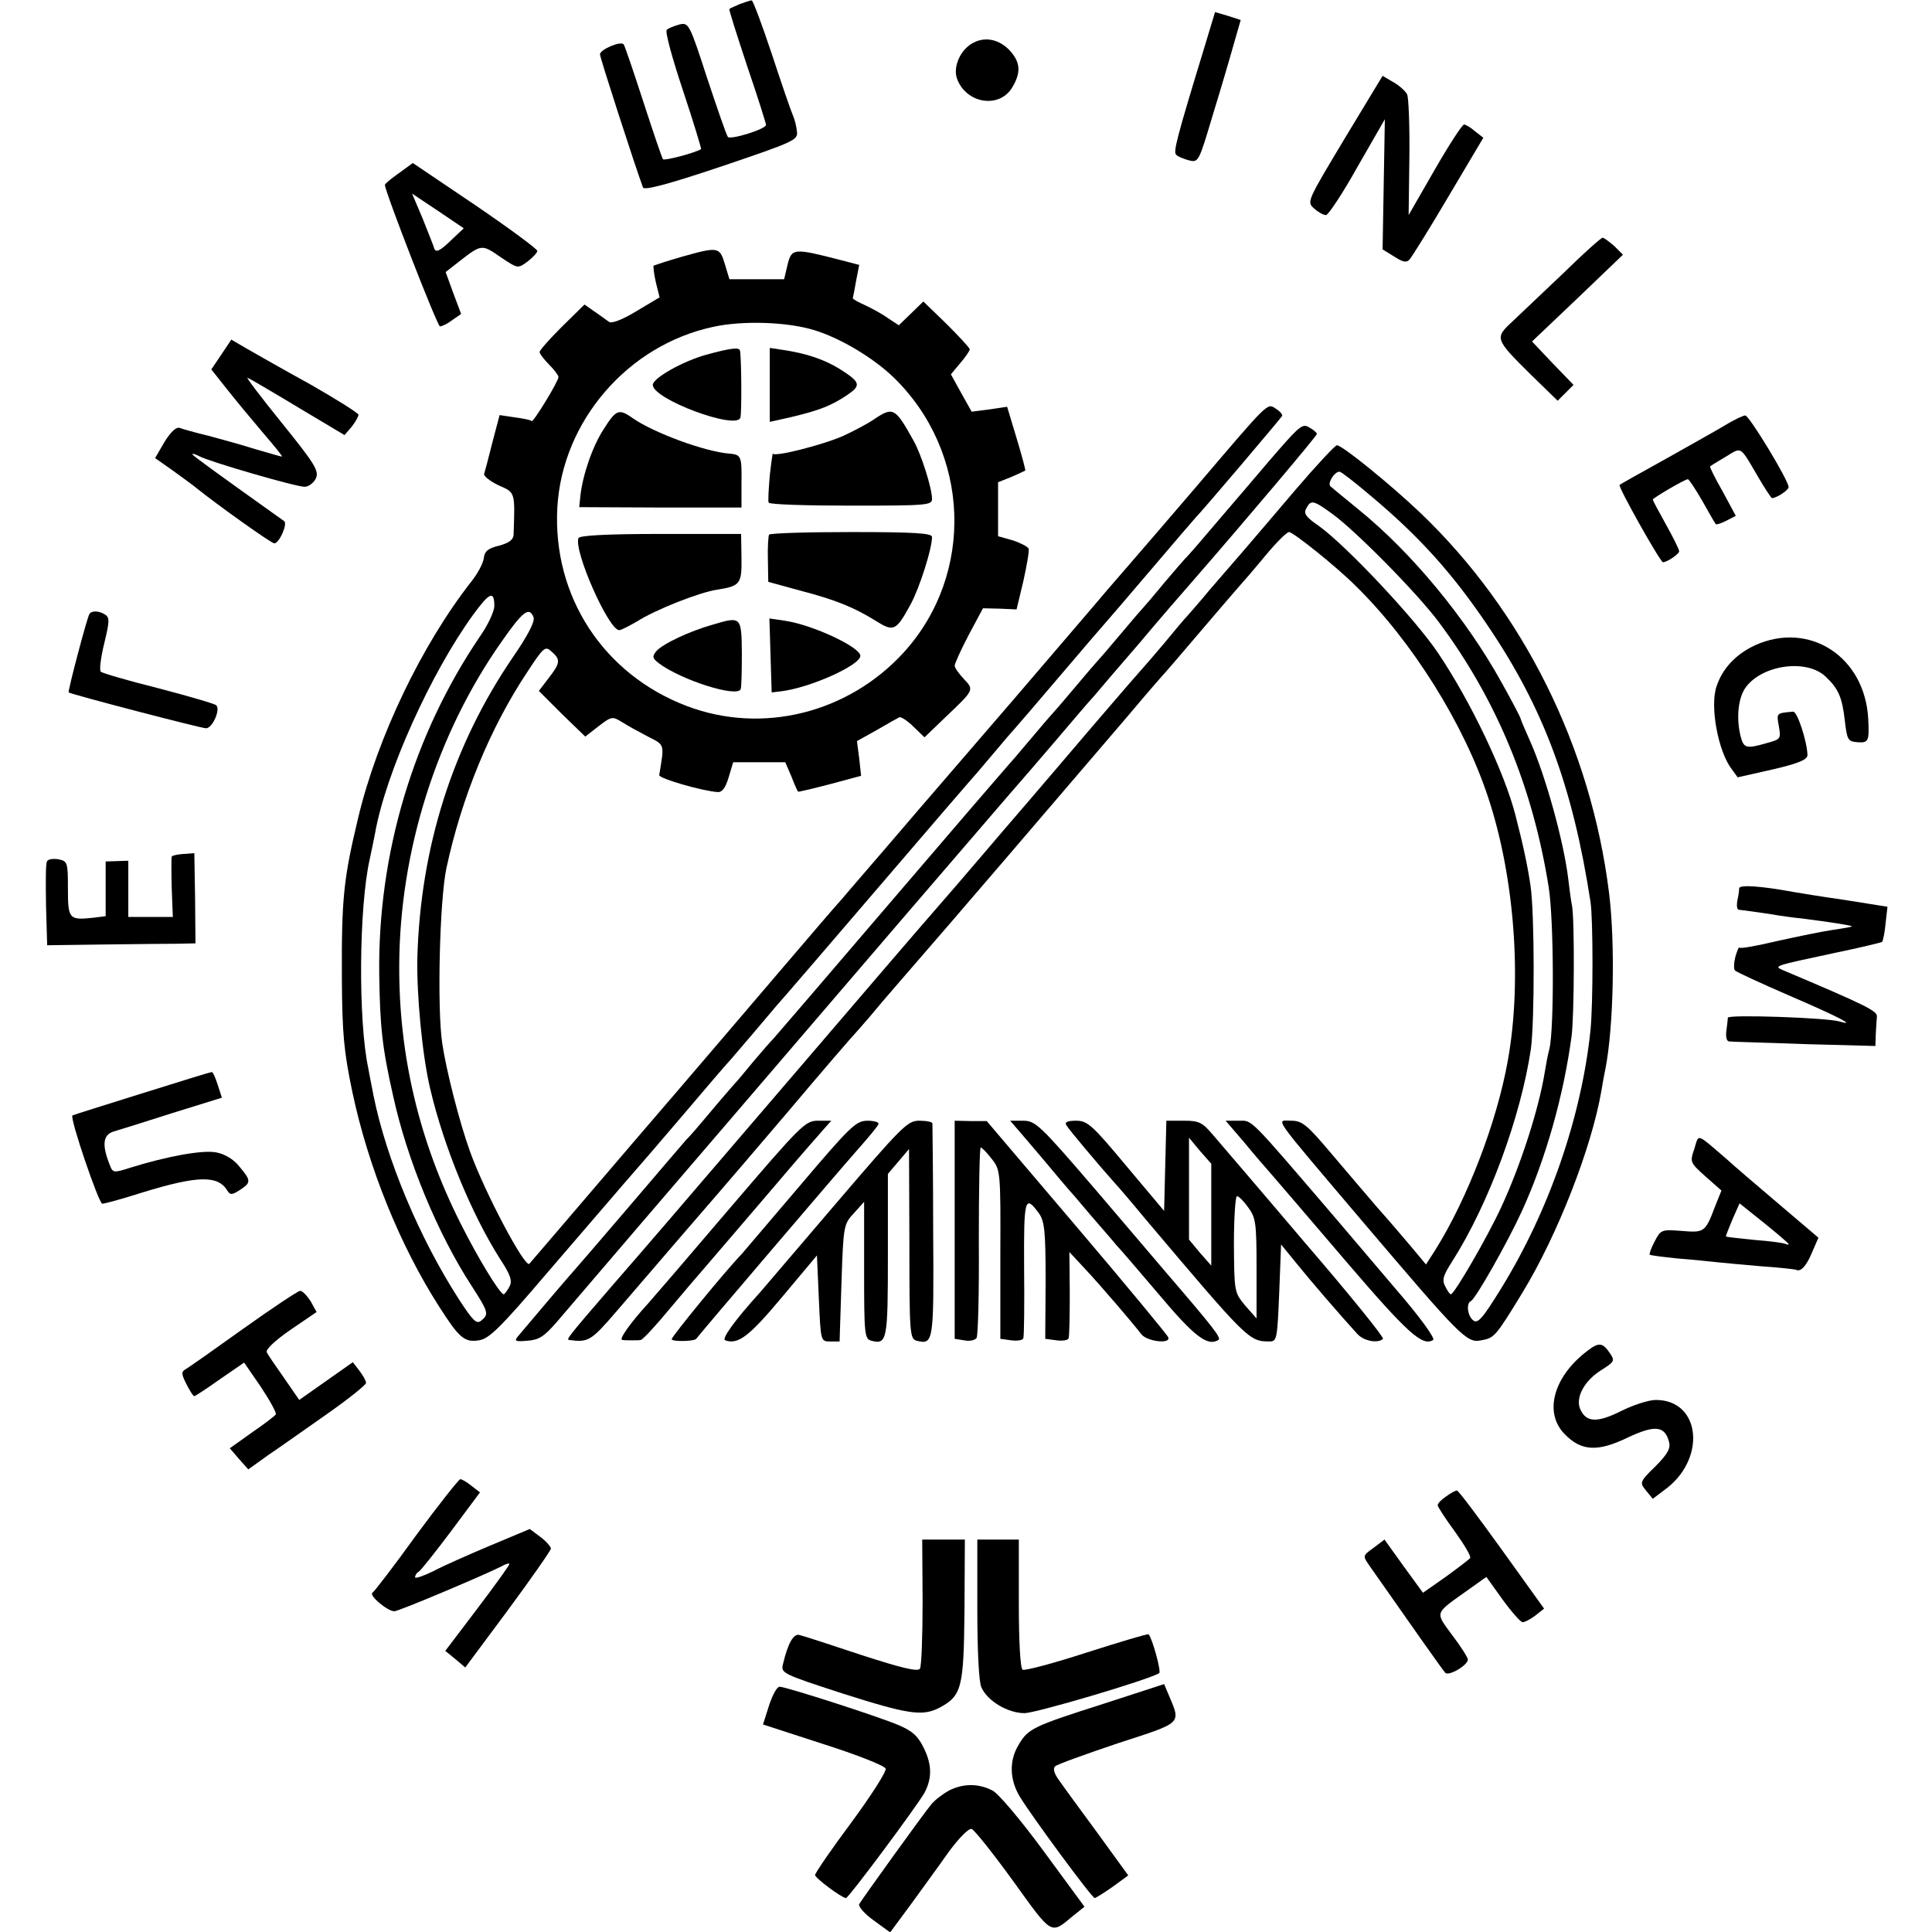 <?xml version="1.0" standalone="no"?>
<!DOCTYPE svg PUBLIC "-//W3C//DTD SVG 20010904//EN"
 "http://www.w3.org/TR/2001/REC-SVG-20010904/DTD/svg10.dtd">
<svg version="1.0" xmlns="http://www.w3.org/2000/svg"
 width="512pt" height="512pt" viewBox="0 0 512 512"
 preserveAspectRatio="xMidYMid meet">
<g transform="translate(0,512) scale(0.1,-0.1)"
fill="#000000" stroke="none">
<path d="M1960 5109 c-13 -6 -26 -11 -27 -13 -2 -1 20 -69 47 -151 28 -82 50
-152 50 -156 0 -11 -93 -40 -101 -32 -4 5 -28 75 -55 156 -47 145 -49 148 -74
142 -14 -4 -29 -10 -33 -14 -5 -5 15 -77 43 -161 28 -84 49 -154 48 -155 -12
-9 -98 -32 -101 -27 -3 4 -26 72 -52 152 -26 80 -49 148 -52 152 -6 11 -63
-13 -63 -26 0 -9 92 -293 114 -353 4 -8 68 9 208 56 192 65 203 70 200 92 -1
13 -6 33 -11 44 -5 11 -30 84 -56 163 -26 78 -50 142 -53 141 -4 0 -18 -5 -32
-10z"/>
<path d="M3191 4992 c-74 -242 -82 -275 -74 -282 4 -5 20 -11 34 -15 25 -6 26
-4 62 117 21 68 46 153 56 189 l19 66 -34 11 -34 10 -29 -96z"/>
<path d="M2580 5007 c-34 -17 -55 -63 -44 -95 24 -67 113 -81 147 -23 23 39
21 65 -5 95 -28 31 -65 40 -98 23z"/>
<path d="M3563 4752 c-99 -165 -100 -167 -81 -184 11 -10 25 -18 32 -18 6 0
44 57 83 127 l73 127 -3 -172 -3 -173 31 -19 c23 -15 33 -17 41 -7 6 7 53 82
103 167 l92 155 -22 17 c-11 10 -25 18 -29 18 -5 0 -40 -54 -78 -120 l-69
-120 2 153 c1 83 -2 159 -6 167 -4 8 -20 23 -36 32 l-29 17 -101 -167z"/>
<path d="M1057 4661 c-20 -14 -37 -28 -37 -31 0 -17 139 -375 146 -375 5 0 20
7 33 17 l23 16 -21 56 -20 55 37 29 c58 45 59 45 108 11 46 -31 46 -31 71 -13
14 11 26 23 27 29 0 5 -73 59 -164 121 l-166 112 -37 -27z m136 -180 c-27 -26
-38 -31 -42 -20 -2 8 -17 44 -31 80 l-28 66 69 -46 68 -46 -36 -34z"/>
<path d="M4143 4396 c-54 -51 -115 -109 -136 -129 -46 -43 -46 -45 51 -141
l70 -68 21 21 21 21 -55 57 -55 58 121 115 120 115 -23 23 c-14 12 -27 22 -31
22 -4 0 -51 -42 -104 -94z"/>
<path d="M1805 4439 c-38 -11 -71 -22 -73 -23 -1 -2 1 -22 6 -44 l10 -40 -62
-37 c-36 -22 -65 -33 -72 -28 -6 4 -23 17 -38 27 l-27 19 -60 -59 c-32 -32
-59 -62 -59 -67 0 -4 11 -19 25 -33 14 -14 25 -29 25 -33 0 -12 -67 -121 -71
-117 -2 3 -22 7 -45 10 l-40 6 -19 -72 c-10 -40 -20 -78 -22 -84 -2 -5 15 -19
38 -30 45 -20 44 -16 40 -132 -1 -13 -13 -21 -38 -28 -30 -7 -39 -15 -41 -34
-2 -13 -16 -40 -32 -60 -132 -168 -250 -414 -301 -628 -39 -163 -44 -214 -43
-427 1 -144 5 -190 28 -300 42 -198 126 -406 230 -568 53 -83 67 -95 105 -89
27 4 56 32 183 181 83 97 175 203 203 236 29 33 99 114 155 180 56 66 114 134
129 150 14 17 51 59 81 95 30 36 57 67 60 70 3 3 113 131 245 285 132 154 242
282 245 285 3 3 30 34 60 70 30 36 57 67 60 70 3 3 57 66 120 140 63 74 117
137 120 140 3 3 57 66 120 140 63 74 117 137 120 140 12 11 225 262 228 268 1
4 -7 13 -17 19 -23 15 -16 22 -211 -207 -73 -85 -156 -182 -185 -215 -29 -33
-70 -81 -91 -106 -108 -126 -145 -169 -209 -244 -38 -44 -151 -175 -250 -290
-99 -116 -192 -223 -206 -240 -15 -16 -84 -97 -155 -180 -70 -82 -249 -292
-398 -465 -148 -173 -271 -317 -273 -319 -11 -14 -120 192 -158 299 -28 78
-63 216 -73 285 -14 93 -7 379 11 464 40 187 116 372 213 518 45 69 49 72 66
56 24 -21 23 -30 -8 -70 l-26 -34 61 -61 62 -60 36 28 c34 26 36 26 62 10 14
-9 45 -26 68 -38 45 -23 44 -18 30 -102 -2 -9 117 -43 155 -45 12 -1 21 12 29
39 l12 40 69 0 69 0 16 -37 c8 -21 16 -39 18 -41 1 -1 39 8 85 20 l82 22 -5
46 -6 46 52 29 c29 17 56 32 60 34 5 2 22 -9 38 -25 l29 -28 52 50 c81 77 80
75 52 105 -13 14 -24 29 -24 35 0 5 16 41 37 81 l38 71 44 -1 45 -2 18 75 c9
41 16 80 14 86 -2 5 -21 15 -42 22 l-39 11 0 71 0 72 35 14 c19 8 35 16 37 17
1 2 -9 40 -23 86 l-25 83 -47 -7 -47 -6 -28 50 -27 49 25 30 c14 16 25 33 25
36 0 4 -28 34 -61 67 l-62 60 -33 -32 -32 -31 -29 19 c-15 11 -43 26 -60 34
-18 8 -33 16 -33 19 1 3 5 24 9 47 l8 41 -46 12 c-128 33 -133 33 -144 -12
l-9 -38 -72 0 -73 0 -12 40 c-14 46 -17 47 -116 19z m353 -194 c69 -21 156
-73 210 -125 204 -198 216 -521 27 -729 -147 -161 -375 -218 -575 -142 -221
84 -356 291 -343 526 13 229 187 431 414 479 78 17 196 13 267 -9z m-848 -731
c0 -14 -17 -51 -39 -82 -176 -260 -270 -575 -266 -894 2 -140 8 -195 37 -323
37 -169 118 -365 208 -503 45 -70 46 -75 25 -92 -12 -10 -22 0 -59 57 -105
163 -192 371 -226 539 -5 27 -12 60 -14 73 -27 126 -25 427 4 555 5 22 11 53
14 68 28 159 148 425 260 579 43 59 56 65 56 23z m104 -30 c4 -11 -15 -48 -55
-106 -159 -233 -245 -503 -253 -797 -2 -98 13 -258 34 -346 36 -154 110 -333
185 -451 29 -44 33 -59 25 -74 -6 -11 -13 -20 -15 -20 -10 0 -69 97 -114 187
-110 218 -164 445 -163 684 1 303 99 615 273 861 55 79 72 91 83 62z"/>
<path d="M1872 4180 c-62 -17 -142 -62 -142 -80 0 -38 221 -120 232 -87 4 10
3 160 -1 178 -2 9 -24 7 -89 -11z"/>
<path d="M2040 4100 l0 -98 58 13 c75 18 105 30 147 58 38 26 36 34 -21 70
-41 25 -89 41 -151 50 l-33 5 0 -98z"/>
<path d="M1600 3983 c-30 -46 -56 -122 -62 -178 l-3 -29 215 -1 215 0 0 60 c1
77 0 80 -33 83 -64 5 -199 55 -254 93 -38 27 -45 24 -78 -28z"/>
<path d="M2315 4008 c-16 -11 -52 -30 -80 -43 -54 -24 -184 -57 -187 -47 0 4
-4 -22 -8 -58 -3 -36 -5 -68 -3 -72 2 -5 101 -8 219 -8 200 0 214 1 214 18 0
28 -29 120 -50 156 -48 86 -53 89 -105 54z"/>
<path d="M1533 3694 c-13 -34 80 -244 108 -244 5 0 26 11 47 23 48 31 165 77
211 84 63 10 67 15 66 85 l-1 63 -213 0 c-143 0 -215 -4 -218 -11z"/>
<path d="M2038 3703 c-2 -5 -4 -34 -3 -67 l1 -58 84 -23 c96 -25 144 -45 202
-81 46 -29 53 -26 91 44 24 44 57 148 57 179 0 10 -46 13 -214 13 -118 0 -216
-3 -218 -7z"/>
<path d="M1890 3465 c-64 -18 -135 -52 -151 -71 -11 -14 -10 -18 6 -31 59 -45
210 -93 218 -69 2 6 3 49 3 96 -1 96 -2 97 -76 75z"/>
<path d="M2042 3383 l3 -98 25 3 c76 9 210 69 210 94 0 23 -126 82 -200 93
l-41 6 3 -98z"/>
<path d="M587 4181 l-27 -40 42 -53 c23 -29 66 -81 95 -115 30 -35 53 -63 50
-63 -3 0 -33 9 -68 19 -35 11 -92 27 -126 36 -34 8 -69 18 -77 21 -9 3 -23
-10 -40 -37 l-25 -43 47 -33 c26 -19 54 -39 62 -46 56 -45 199 -147 207 -147
13 0 36 52 26 59 -181 129 -243 174 -243 177 0 3 8 0 18 -5 28 -15 256 -81
279 -81 11 0 24 10 30 22 9 20 -2 38 -90 147 -55 68 -96 122 -91 120 5 -2 65
-37 133 -78 l124 -74 19 22 c10 13 18 27 18 32 0 4 -57 40 -127 80 -71 39
-146 82 -169 95 l-41 24 -26 -39z"/>
<path d="M4580 3998 c-19 -12 -91 -52 -160 -91 -69 -38 -127 -71 -128 -72 -5
-4 108 -205 115 -205 11 0 43 22 43 29 0 5 -16 37 -35 71 -19 34 -35 64 -35
66 0 4 85 54 93 54 3 0 20 -26 38 -57 18 -32 34 -60 36 -62 2 -2 14 2 28 9
l25 13 -35 65 c-20 35 -35 65 -33 66 2 2 20 13 42 26 43 26 36 30 87 -57 17
-29 33 -53 35 -53 12 0 44 21 44 29 0 18 -105 191 -115 190 -5 0 -26 -10 -45
-21z"/>
<path d="M3388 3927 c-35 -40 -85 -100 -113 -132 -96 -113 -128 -150 -134
-155 -3 -3 -28 -32 -56 -65 -27 -33 -52 -62 -55 -65 -3 -3 -30 -34 -60 -70
-30 -36 -57 -67 -60 -70 -3 -3 -30 -34 -60 -70 -30 -36 -57 -67 -60 -70 -3 -3
-30 -34 -60 -70 -30 -36 -57 -67 -60 -70 -3 -3 -140 -162 -305 -355 -164 -192
-306 -357 -314 -366 -9 -9 -34 -38 -56 -64 -22 -27 -44 -53 -50 -59 -5 -6 -35
-40 -65 -76 -30 -36 -57 -67 -61 -70 -3 -3 -72 -84 -154 -180 -82 -96 -152
-177 -155 -180 -4 -4 -102 -119 -137 -161 -11 -13 -8 -15 25 -12 30 2 44 11
77 49 22 26 123 144 225 263 102 119 352 410 554 646 203 237 393 457 421 490
29 33 85 98 125 145 40 47 84 99 99 115 14 17 68 80 120 140 51 61 117 137
146 170 134 154 325 380 325 385 0 3 -9 11 -20 17 -17 11 -25 5 -82 -60z"/>
<path d="M3434 3823 c-54 -64 -117 -137 -139 -163 -22 -25 -62 -72 -90 -104
-27 -33 -55 -64 -60 -70 -6 -6 -33 -38 -60 -71 -28 -33 -53 -62 -56 -65 -3 -3
-63 -72 -134 -155 -70 -82 -149 -175 -175 -205 -26 -30 -80 -93 -120 -140 -40
-47 -96 -112 -125 -145 -29 -33 -193 -224 -365 -425 -365 -426 -391 -456 -490
-570 -113 -131 -120 -140 -112 -141 51 -7 58 -3 126 76 146 170 234 272 267
310 15 17 97 113 184 215 86 102 171 201 189 220 17 19 46 53 64 75 19 22 56
65 82 95 72 82 401 466 571 665 51 61 96 112 99 115 3 3 43 50 90 105 47 55
93 109 103 120 10 11 42 48 70 82 29 35 57 63 63 63 11 0 125 -91 177 -143
149 -146 287 -366 351 -561 70 -211 90 -485 52 -696 -29 -164 -108 -368 -192
-502 l-25 -39 -40 48 c-23 27 -62 73 -89 103 -26 30 -80 94 -121 142 -65 77
-78 88 -107 88 -41 0 -57 23 188 -266 261 -307 277 -324 315 -316 35 6 38 9
110 127 92 151 183 383 209 535 3 19 8 46 11 60 21 109 26 329 9 465 -48 384
-226 744 -500 1006 -80 76 -207 179 -221 179 -5 0 -54 -53 -109 -117z m195
-14 c131 -109 221 -209 315 -349 148 -219 224 -426 271 -730 7 -46 7 -270 0
-340 -24 -230 -110 -480 -239 -688 -47 -76 -60 -91 -72 -81 -15 12 -19 45 -6
51 12 5 97 155 135 238 64 140 111 308 132 465 7 57 8 307 1 345 -3 14 -7 46
-10 71 -12 100 -61 276 -102 367 -13 29 -24 55 -24 57 0 3 -23 47 -51 97 -93
168 -238 344 -379 458 -36 29 -69 57 -74 61 -9 8 10 39 24 39 4 0 39 -27 79
-61z m-98 -51 c62 -45 226 -211 283 -288 152 -204 248 -436 290 -700 14 -84
15 -377 2 -430 -4 -14 -9 -41 -12 -60 -15 -95 -63 -246 -116 -360 -36 -78
-124 -230 -133 -230 -3 0 -9 9 -15 21 -9 17 -6 28 19 67 96 151 181 381 208
562 10 73 10 360 -1 433 -7 48 -18 102 -40 187 -29 113 -118 300 -204 428 -59
89 -245 287 -318 339 -34 23 -40 33 -32 46 12 23 18 22 69 -15z"/>
<path d="M237 3493 c-7 -12 -58 -206 -55 -208 6 -5 351 -95 364 -95 17 0 39
50 27 61 -4 4 -73 24 -153 45 -80 20 -149 40 -153 44 -4 4 0 37 9 74 14 58 15
69 3 77 -17 11 -36 11 -42 2z"/>
<path d="M4651 3410 c-51 -24 -86 -61 -102 -109 -18 -52 4 -172 40 -219 l16
-22 93 21 c69 16 92 26 92 38 -1 36 -27 116 -38 115 -45 -4 -44 -3 -38 -38 6
-34 5 -35 -31 -45 -55 -16 -62 -14 -70 17 -12 47 -7 99 11 127 41 62 162 81
214 32 34 -32 44 -55 51 -117 6 -51 8 -55 34 -57 29 -2 31 3 28 62 -9 165
-156 260 -300 195z"/>
<path d="M455 2850 c-1 -3 -1 -40 0 -82 l3 -78 -59 0 -59 0 0 74 0 75 -30 -1
-30 -1 0 -72 0 -73 -32 -4 c-65 -7 -68 -4 -68 77 0 70 -1 73 -26 78 -15 2 -28
0 -30 -7 -3 -7 -3 -59 -2 -117 l3 -104 150 2 c83 1 171 2 197 2 l46 1 -1 119
-2 120 -28 -2 c-16 -1 -30 -4 -32 -7z"/>
<path d="M4609 2766 c0 -6 -2 -21 -5 -33 -2 -13 -1 -23 4 -24 21 -2 51 -7 87
-12 22 -4 58 -9 80 -11 77 -10 130 -18 133 -21 1 -1 -21 -5 -49 -9 -28 -4 -96
-18 -150 -30 -55 -13 -99 -21 -100 -17 0 3 -5 -7 -10 -24 -4 -16 -5 -33 -1
-37 4 -4 69 -34 145 -67 128 -55 180 -82 132 -68 -34 10 -295 19 -296 10 0 -4
-2 -20 -4 -35 -2 -17 1 -28 8 -28 7 -1 96 -3 200 -7 l187 -5 1 31 c1 17 2 38
3 47 1 15 -27 29 -249 123 -25 11 -25 11 134 45 68 14 126 28 129 30 2 3 7 25
9 49 l5 44 -113 18 c-63 9 -124 19 -135 21 -87 16 -144 20 -145 10z"/>
<path d="M375 2222 c-99 -31 -182 -57 -183 -58 -8 -6 70 -234 79 -234 6 0 54
13 107 30 147 45 200 46 225 4 7 -11 12 -11 32 2 31 20 31 25 -1 63 -15 19
-39 33 -61 37 -36 7 -129 -10 -226 -40 -47 -15 -48 -15 -57 9 -20 51 -17 77
10 86 14 4 84 26 156 49 l132 41 -11 34 c-6 19 -13 35 -16 34 -3 0 -87 -26
-186 -57z"/>
<path d="M1934 1918 c-109 -128 -207 -242 -217 -253 -45 -49 -78 -95 -68 -96
6 -1 18 -1 26 -1 8 0 19 0 23 1 5 0 40 38 78 84 38 45 71 84 74 87 3 3 70 82
150 175 80 94 147 172 150 175 3 3 16 18 29 33 l24 27 -35 0 c-34 0 -44 -10
-234 -232z"/>
<path d="M2120 1978 c-80 -94 -150 -176 -155 -182 -41 -42 -185 -218 -185
-225 0 -7 60 -6 65 1 6 9 378 445 424 497 31 35 58 67 59 72 2 5 -11 9 -30 9
-30 -1 -44 -14 -178 -172z"/>
<path d="M2214 1929 c-104 -122 -194 -227 -199 -233 -68 -75 -104 -125 -93
-128 34 -12 63 10 150 114 l93 111 5 -114 c5 -114 5 -114 30 -114 l25 0 5 155
c5 153 6 156 33 185 l27 30 0 -181 c0 -170 1 -182 19 -187 42 -11 44 1 44 226
l0 216 28 33 28 33 1 -251 c0 -237 1 -252 19 -257 45 -11 46 -6 44 290 0 153
-2 281 -2 286 -1 4 -16 7 -35 7 -31 0 -45 -14 -222 -221z"/>
<path d="M2530 1861 l0 -289 25 -4 c14 -3 28 0 33 6 4 6 7 122 6 259 0 136 2
247 5 246 3 0 16 -13 29 -30 23 -29 24 -33 23 -253 l0 -224 29 -4 c16 -2 31 0
32 6 2 6 3 90 2 188 -1 183 2 193 39 143 15 -21 18 -46 18 -179 l-1 -154 30
-4 c16 -2 31 0 32 6 2 6 3 60 3 120 l-1 108 40 -43 c45 -48 131 -149 150 -174
14 -20 79 -28 72 -9 -3 7 -112 139 -243 293 l-238 280 -42 0 -43 1 0 -289z"/>
<path d="M2696 2128 c11 -13 45 -52 75 -88 30 -36 56 -67 59 -70 3 -3 30 -34
60 -70 30 -35 61 -70 67 -78 7 -7 58 -66 113 -131 95 -113 130 -140 159 -122
8 5 -11 30 -133 172 -17 20 -103 121 -190 223 -151 176 -162 186 -195 186
l-34 0 19 -22z"/>
<path d="M2826 2138 c6 -11 88 -108 129 -154 6 -6 42 -48 80 -94 273 -323 275
-325 330 -325 19 0 20 8 25 128 l5 129 40 -49 c37 -46 118 -140 162 -188 17
-19 55 -26 68 -13 4 3 -89 118 -207 255 -117 138 -227 266 -244 286 -28 33
-37 37 -77 37 l-46 0 -3 -119 -3 -120 -100 119 c-90 108 -103 120 -133 120
-24 0 -31 -4 -26 -12z m384 -237 l0 -135 -30 34 -29 35 0 135 0 135 29 -35 30
-34 0 -135z m98 19 c20 -27 22 -41 22 -162 l0 -132 -30 34 c-29 35 -29 36 -30
163 0 70 4 127 8 127 5 0 18 -13 30 -30z"/>
<path d="M3297 2093 c26 -32 60 -71 75 -88 14 -16 103 -120 197 -230 162 -189
201 -224 229 -206 6 4 -35 61 -100 136 -61 72 -130 153 -153 180 -239 279
-225 265 -262 265 l-35 0 49 -57z"/>
<path d="M4490 2075 c-12 -35 -11 -36 30 -73 l42 -37 -18 -45 c-25 -66 -28
-67 -88 -62 -53 4 -55 3 -71 -28 -9 -17 -15 -33 -13 -35 2 -2 35 -6 73 -10 39
-3 86 -8 105 -10 19 -2 73 -7 120 -11 47 -3 87 -8 90 -9 12 -7 28 11 43 48
l16 37 -107 91 c-59 50 -121 103 -137 118 -82 70 -72 67 -85 26z m250 -252 c0
-2 -3 -2 -7 0 -5 3 -42 8 -83 11 -41 4 -75 8 -76 9 -1 1 7 21 17 45 l19 43 65
-52 c36 -29 65 -54 65 -56z"/>
<path d="M645 1599 c-77 -55 -146 -104 -154 -108 -11 -7 -10 -13 3 -39 9 -18
18 -32 21 -32 2 0 33 20 68 45 l64 44 44 -64 c24 -36 42 -69 40 -73 -2 -4 -31
-26 -63 -48 l-59 -42 24 -28 25 -28 53 38 c30 20 100 70 156 109 57 40 103 77
103 82 0 6 -8 20 -18 33 l-17 22 -71 -50 -71 -50 -40 58 c-22 31 -43 62 -46
68 -4 7 21 31 63 60 l69 47 -16 29 c-10 15 -22 28 -28 27 -5 0 -73 -45 -150
-100z"/>
<path d="M4204 1538 c-88 -68 -113 -163 -57 -219 44 -45 87 -47 166 -9 72 34
99 32 110 -11 5 -17 -4 -33 -36 -65 -42 -41 -42 -43 -25 -64 l18 -22 29 22
c114 80 100 240 -21 240 -18 0 -59 -13 -91 -29 -64 -32 -93 -31 -109 4 -14 31
11 77 57 105 33 21 35 24 22 43 -20 30 -30 31 -63 5z"/>
<path d="M1104 1053 c-59 -82 -112 -151 -117 -154 -10 -7 40 -49 58 -49 12 0
241 97 284 119 12 7 21 9 21 6 0 -3 -38 -56 -85 -118 l-85 -112 27 -22 26 -22
113 152 c62 84 113 157 114 163 0 5 -13 20 -28 31 l-28 21 -105 -44 c-57 -24
-125 -54 -151 -68 -27 -13 -48 -20 -48 -16 0 5 4 12 10 15 5 3 44 52 86 108
l76 102 -22 17 c-12 10 -26 18 -30 18 -4 0 -56 -66 -116 -147z"/>
<path d="M3832 1154 c-12 -8 -22 -18 -22 -23 0 -4 20 -35 45 -69 25 -35 44
-66 41 -71 -3 -4 -32 -26 -65 -50 l-60 -42 -51 70 -51 71 -29 -22 c-29 -21
-29 -21 -11 -47 98 -140 195 -278 201 -284 9 -10 60 20 60 35 0 5 -18 34 -41
64 -46 63 -49 56 38 118 l52 37 43 -60 c24 -33 48 -60 53 -60 6 0 21 8 33 17
l24 19 -112 156 c-62 86 -115 157 -119 157 -4 0 -17 -7 -29 -16z"/>
<path d="M2445 875 c0 -91 -3 -171 -7 -177 -5 -9 -47 1 -155 36 -81 27 -155
51 -164 53 -16 5 -31 -22 -44 -77 -6 -24 -2 -26 158 -78 173 -55 211 -61 256
-38 60 32 65 52 67 259 l1 187 -57 0 -56 0 1 -165z"/>
<path d="M2590 855 c0 -108 4 -194 11 -207 16 -36 70 -68 114 -68 30 0 328 88
357 106 6 4 -18 91 -28 103 -2 2 -75 -20 -163 -48 -89 -29 -165 -49 -171 -46
-6 4 -10 73 -10 176 l0 169 -55 0 -55 0 0 -185z"/>
<path d="M2925 605 c-188 -60 -200 -66 -225 -108 -26 -42 -25 -93 3 -139 33
-54 191 -268 198 -268 3 0 25 14 48 30 l41 30 -82 113 c-45 61 -91 124 -102
140 -12 16 -16 30 -10 36 5 5 80 32 166 61 175 57 168 50 134 131 l-11 26
-160 -52z"/>
<path d="M2038 600 l-16 -50 160 -52 c88 -28 162 -57 165 -65 3 -7 -38 -71
-91 -143 -53 -71 -96 -134 -96 -139 0 -8 71 -61 82 -61 7 0 189 245 208 279
20 38 20 73 -1 117 -16 33 -30 46 -67 62 -54 23 -299 102 -316 102 -7 0 -19
-22 -28 -50z"/>
<path d="M2515 375 c-16 -9 -38 -25 -48 -38 -20 -24 -179 -245 -190 -263 -3
-6 13 -25 38 -43 l44 -32 54 73 c29 40 75 103 101 140 28 38 54 64 61 61 7 -2
57 -65 110 -138 105 -146 99 -142 159 -92 l30 24 -108 147 c-61 83 -120 153
-136 161 -37 19 -77 19 -115 0z"/>
</g>
</svg>
